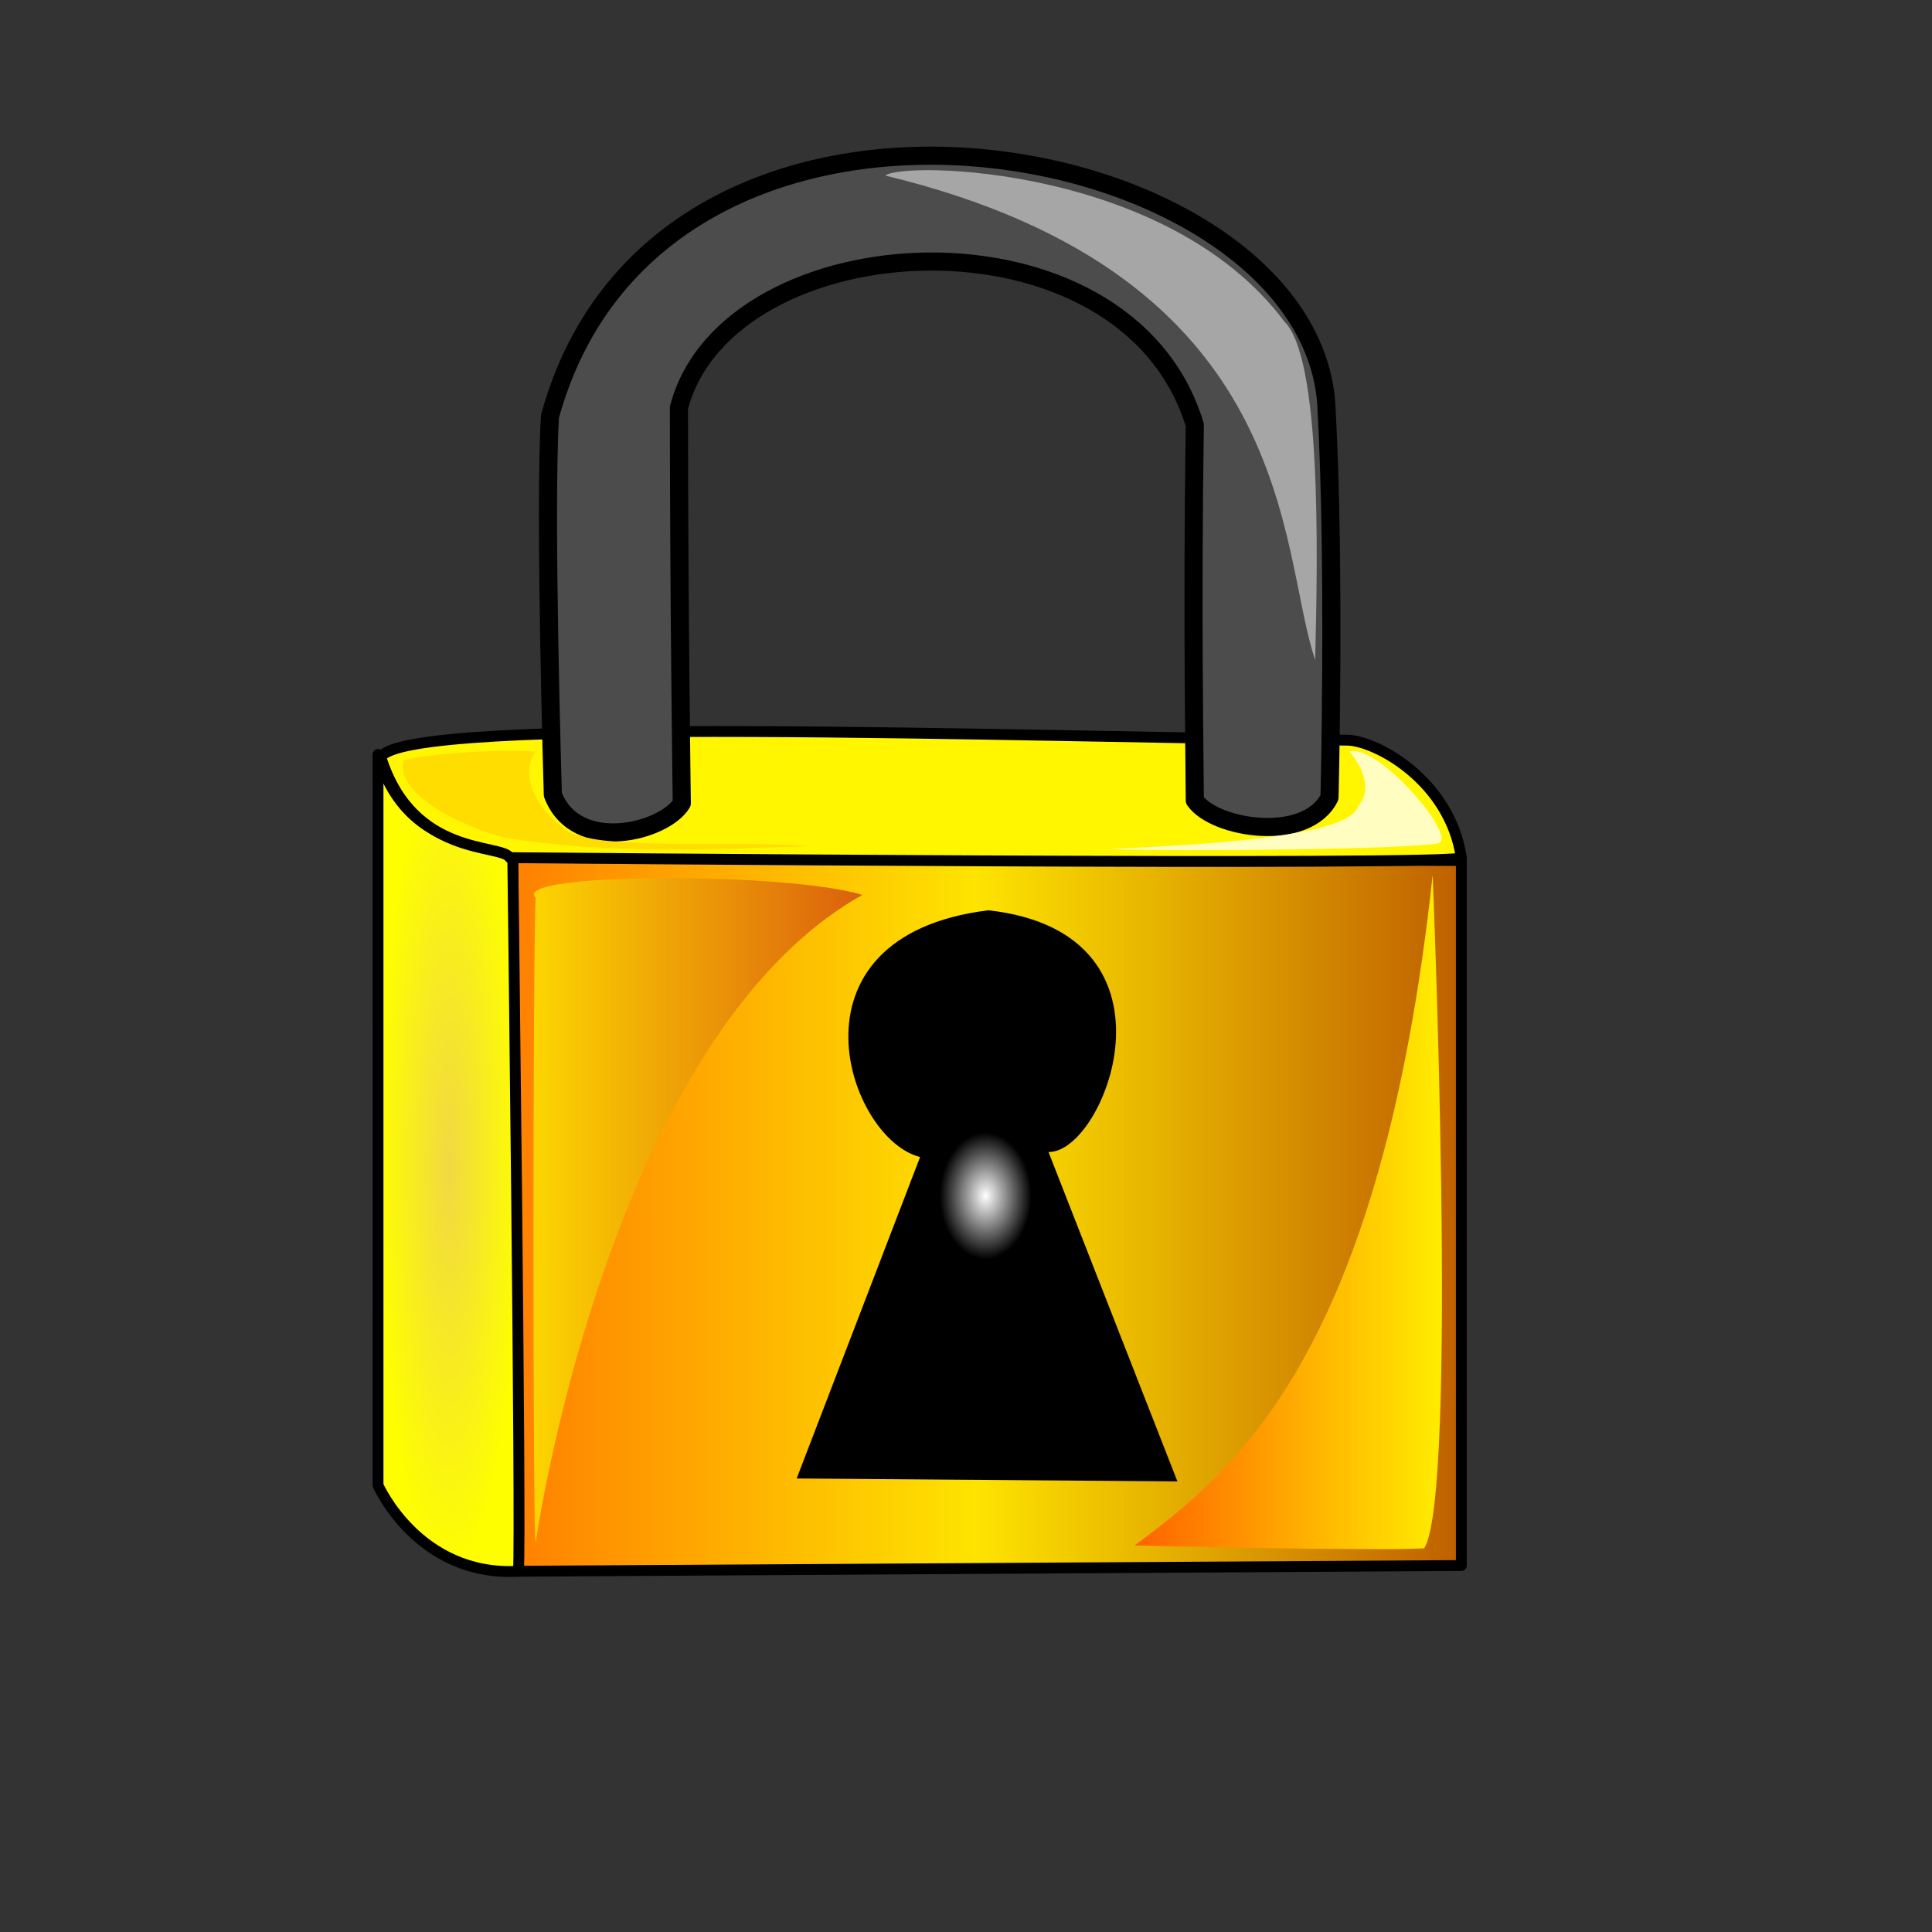 <?xml version="1.0"?><svg width="533.333" height="533.333" xmlns="http://www.w3.org/2000/svg">
 <rect width="100%" height="100%" fill="#333333" stroke="none"/>
 <defs>
  <linearGradient id="svg_1" spreadMethod="pad">
   <stop stop-color="#ff7f00" offset="0"/>
   <stop stop-color="#ffe500" stop-opacity="0.996" offset="0.488"/>
   <stop stop-color="#bf5f00" stop-opacity="0.996" offset="1"/>
  </linearGradient>
  <linearGradient id="svg_3" x1="0" y1="0" x2="1" y2="0">
   <stop stop-color="#ff6100" stop-opacity="0.996" offset="0"/>
   <stop stop-color="#fff600" stop-opacity="0.996" offset="1"/>
  </linearGradient>
  <linearGradient id="svg_4">
   <stop stop-color="#ffdd00" offset="0"/>
   <stop stop-color="#db5f0d" stop-opacity="0.996" offset="1"/>
  </linearGradient>
  <radialGradient id="svg_5" spreadMethod="pad">
   <stop stop-color="#f2da43" stop-opacity="0.996" offset="0"/>
   <stop stop-color="#ffff00" stop-opacity="0.996" offset="1"/>
  </radialGradient>
  <radialGradient r="0.5" cy="0.5" cx="0.5" id="svg_2" spreadMethod="pad">
   <stop stop-color="#ffffff" offset="0"/>
   <stop stop-color="#000000" offset="0.223"/>
  </radialGradient>
 </defs>
 <g>
  <title>Layer 1</title>
  <g id="g835">
   <path d="m141.535,236.756l261.867,0.791l0,194.62l-260.285,1.582l-1.582,-196.993z" id="path566" stroke-linejoin="round" stroke-width="3" stroke="black" fill-rule="evenodd" fill="url(#svg_1)"/>
   <path d="m141.535,235.965c-10.285,-3.165 -30.064,-3.165 -37.184,-27.69c0,0.791 0,201.74 0,201.74c0,0 11.076,25.317 38.766,23.735c0.791,-9.494 -1.582,-200.159 -1.582,-197.785z" id="path567" stroke-linejoin="round" stroke-width="3" stroke="black" fill-rule="evenodd" fill="url(#svg_5)"/>
   <path d="m105.142,209.066c5.802,-11.867 177.744,-5.538 266.615,-4.747c7.911,0 28.481,11.076 31.645,32.437c0.001,2.373 -262.658,0 -262.658,0c-2.373,-3.956 -26.899,0 -35.602,-27.69l0,0z" id="path568" stroke-linejoin="round" stroke-width="3" stroke="black" fill-rule="evenodd" fill="#fff600"/>
   <path d="m152.611,219.352c0,-0.791 -2.373,-77.532 -0.791,-104.431c30.854,-112.342 212.026,-77.532 214.399,-1.582c2.373,43.513 0.791,107.595 0.791,106.804c-6.33,12.658 -31.645,8.702 -37.183,0.791c0,-9.494 -0.792,-50.633 -0.001,-103.639c-18.987,-62.5 -128.956,-56.171 -142.405,-4.747c0,53.797 0.791,109.177 0.791,109.177c-4.746,7.911 -29.271,14.241 -35.601,-2.373z" id="path569" stroke-linejoin="round" stroke-width="5" stroke="black" fill-rule="evenodd" fill="#4c4c4c"/>
   <path d="m220.648,407.643l103.64,0.791l-35.601,-90.982c15.032,2.373 40.348,-59.335 -15.823,-65.664c-57.753,7.12 -37.974,63.291 -18.196,67.247l-34.02,88.608z" id="path570" stroke="black" fill-rule="evenodd" fill="url(#svg_2)"/>
   <path d="m147.864,425.839c0,0 19.779,-139.241 90.19,-178.797c-20.569,-6.33 -97.31,-6.33 -90.19,0.79c-0.791,14.241 -0.791,179.589 0,178.007z" id="path572" stroke-width="1pt" fill-rule="evenodd" fill="url(#svg_4)"/>
   <path d="m147.864,207.484c-11.867,-0.791 -31.596,0.878 -36.392,2.374c-2.598,9.31 15.823,18.196 27.69,21.36c29.008,4.747 56.434,3.165 84.651,2.374c-22.943,-1.846 -63.291,1.846 -68.829,-5.538c-6.329,-4.483 -11.867,-13.713 -7.12,-20.57z" id="path573" stroke-width="1pt" fill-rule="evenodd" fill="#ffdd00"/>
   <path d="m395.49,241.503c0,0 7.121,171.678 -2.373,185.918c-14.241,0.791 -79.905,-0.791 -79.905,-0.791c27.69,-20.57 68.038,-53.007 82.278,-185.127z" id="path574" stroke-width="1pt" fill-rule="evenodd" fill="url(#svg_3)"/>
   <path d="m372.548,207.484c0,0 7.911,8.703 2.373,15.032c-2.373,9.494 -53.798,11.076 -68.829,11.866c22.152,0.792 83.069,0 90.981,-1.582c5.538,-1.582 -16.614,-27.689 -24.525,-25.316z" id="path575" fill-opacity="0.75" stroke-width="1pt" fill-rule="evenodd" fill="#ffffff"/>
   <path d="m244.383,48.465c4.747,-3.956 77.932,-2.912 110.221,40.364c10.049,9.966 9.241,62.484 8.45,93.339c-10.285,-30.063 -3.955,-106.013 -118.671,-133.703z" id="path576" fill-opacity="0.5" stroke-width="1pt" fill-rule="evenodd" fill="#ffffff"/>
  </g>
 </g>
</svg>